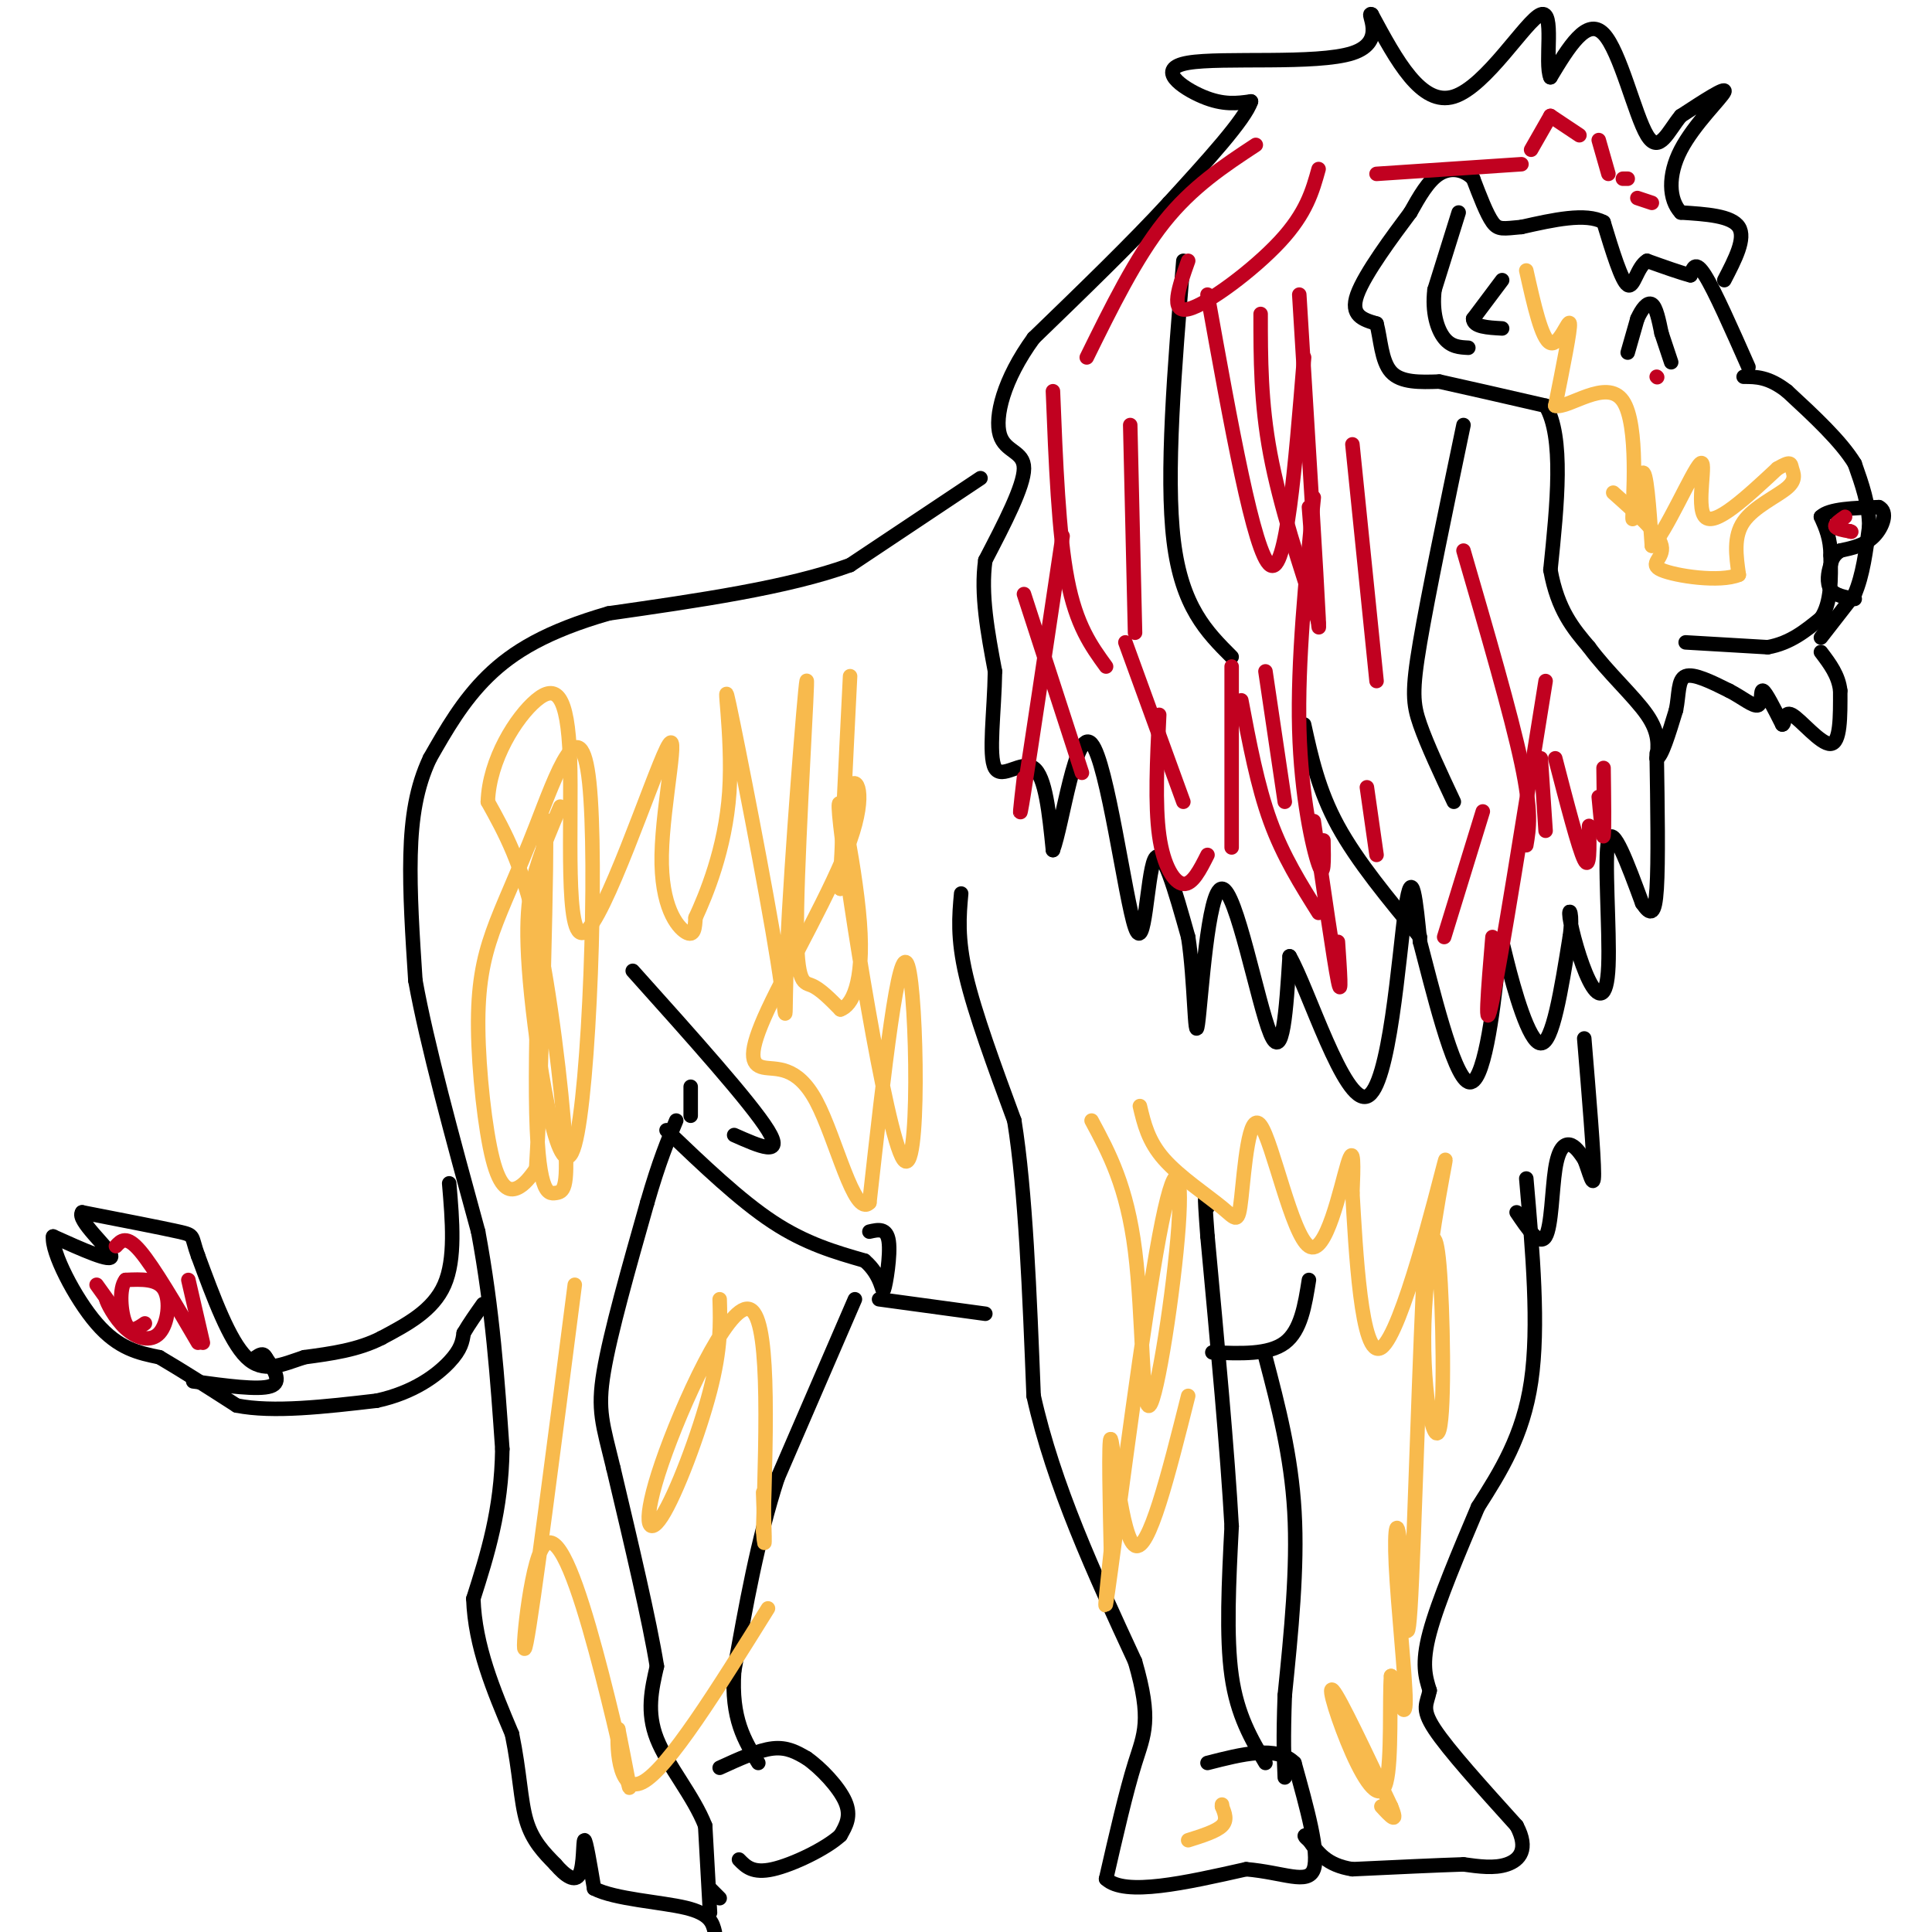 <svg viewBox='0 0 400 400' version='1.1' xmlns='http://www.w3.org/2000/svg' xmlns:xlink='http://www.w3.org/1999/xlink'><g fill='none' stroke='#000000' stroke-width='3' stroke-linecap='round' stroke-linejoin='round'><path d='M362,76c-3.500,-7.917 -7.000,-15.833 -9,-19c-2.000,-3.167 -2.500,-1.583 -3,0'/><path d='M350,57c-2.000,-0.500 -5.500,-1.750 -9,-3'/><path d='M341,54c-2.067,1.222 -2.733,5.778 -4,5c-1.267,-0.778 -3.133,-6.889 -5,-13'/><path d='M332,46c-3.667,-2.000 -10.333,-0.500 -17,1'/><path d='M315,47c-3.800,0.333 -4.800,0.667 -6,-1c-1.200,-1.667 -2.600,-5.333 -4,-9'/><path d='M305,37c-1.911,-1.978 -4.689,-2.422 -7,-1c-2.311,1.422 -4.156,4.711 -6,8'/><path d='M292,44c-3.556,4.756 -9.444,12.644 -11,17c-1.556,4.356 1.222,5.178 4,6'/><path d='M285,67c0.844,3.067 0.956,7.733 3,10c2.044,2.267 6.022,2.133 10,2'/><path d='M298,79c5.333,1.167 13.667,3.083 22,5'/><path d='M320,84c3.833,6.500 2.417,20.250 1,34'/><path d='M321,118c1.500,8.333 4.750,12.167 8,16'/><path d='M329,134c3.822,5.200 9.378,10.200 12,14c2.622,3.800 2.311,6.400 2,9'/><path d='M343,157c1.000,-0.167 2.500,-5.083 4,-10'/><path d='M347,147c0.667,-3.244 0.333,-6.356 2,-7c1.667,-0.644 5.333,1.178 9,3'/><path d='M358,143c2.738,1.405 5.083,3.417 6,3c0.917,-0.417 0.405,-3.262 1,-3c0.595,0.262 2.298,3.631 4,7'/><path d='M369,150c0.619,0.143 0.167,-3.000 2,-2c1.833,1.000 5.952,6.143 8,6c2.048,-0.143 2.024,-5.571 2,-11'/><path d='M381,143c-0.333,-3.167 -2.167,-5.583 -4,-8'/><path d='M349,133c0.000,0.000 17.000,1.000 17,1'/><path d='M366,134c4.667,-0.833 7.833,-3.417 11,-6'/><path d='M377,128c2.167,-3.167 2.083,-8.083 2,-13'/><path d='M379,115c0.000,-3.500 -1.000,-5.750 -2,-8'/><path d='M377,107c1.667,-1.667 6.833,-1.833 12,-2'/><path d='M389,105c1.956,0.889 0.844,4.111 -1,6c-1.844,1.889 -4.422,2.444 -7,3'/><path d='M381,114c-1.500,1.000 -1.750,2.000 -2,3'/><path d='M379,117c-0.533,1.489 -0.867,3.711 0,5c0.867,1.289 2.933,1.644 5,2'/><path d='M377,132c0.000,0.000 7.000,-9.000 7,-9'/><path d='M384,123c1.667,-3.833 2.333,-8.917 3,-14'/><path d='M387,109c0.000,-4.500 -1.500,-8.750 -3,-13'/><path d='M384,96c-2.833,-4.667 -8.417,-9.833 -14,-15'/><path d='M370,81c-3.833,-3.000 -6.417,-3.000 -9,-3'/><path d='M337,73c0.000,0.000 2.000,-7.000 2,-7'/><path d='M339,66c0.889,-2.022 2.111,-3.578 3,-3c0.889,0.578 1.444,3.289 2,6'/><path d='M344,69c0.667,2.000 1.333,4.000 2,6'/><path d='M311,58c0.000,0.000 -6.000,8.000 -6,8'/><path d='M305,66c0.000,1.667 3.000,1.833 6,2'/><path d='M302,44c0.000,0.000 -5.000,16.000 -5,16'/><path d='M297,60c-0.556,4.622 0.556,8.178 2,10c1.444,1.822 3.222,1.911 5,2'/><path d='M357,58c2.250,-4.333 4.500,-8.667 3,-11c-1.500,-2.333 -6.750,-2.667 -12,-3'/><path d='M348,44c-2.500,-2.631 -2.750,-7.708 0,-13c2.750,-5.292 8.500,-10.798 9,-12c0.500,-1.202 -4.250,1.899 -9,5'/><path d='M348,24c-2.571,3.036 -4.500,8.125 -7,4c-2.500,-4.125 -5.571,-17.464 -9,-21c-3.429,-3.536 -7.214,2.732 -11,9'/><path d='M321,16c-1.286,-2.762 1.000,-14.167 -2,-13c-3.000,1.167 -11.286,14.905 -18,17c-6.714,2.095 -11.857,-7.452 -17,-17'/><path d='M284,3c-1.459,-0.831 3.392,5.592 -4,8c-7.392,2.408 -27.029,0.802 -34,2c-6.971,1.198 -1.278,5.199 3,7c4.278,1.801 7.139,1.400 10,1'/><path d='M259,21c-1.167,3.667 -9.083,12.333 -17,21'/><path d='M242,42c-7.500,8.167 -17.750,18.083 -28,28'/><path d='M214,70c-6.310,8.667 -8.083,16.333 -7,20c1.083,3.667 5.024,3.333 5,7c-0.024,3.667 -4.012,11.333 -8,19'/><path d='M204,116c-1.000,7.000 0.500,15.000 2,23'/><path d='M206,139c-0.119,8.286 -1.417,17.500 0,20c1.417,2.500 5.548,-1.714 8,0c2.452,1.714 3.226,9.357 4,17'/><path d='M218,176c1.927,-4.930 4.743,-25.754 8,-22c3.257,3.754 6.954,32.088 9,38c2.046,5.912 2.442,-10.596 4,-14c1.558,-3.404 4.279,6.298 7,16'/><path d='M246,194c1.380,8.778 1.329,22.724 2,18c0.671,-4.724 2.065,-28.118 5,-28c2.935,0.118 7.410,23.748 10,30c2.590,6.252 3.295,-4.874 4,-16'/><path d='M267,198c3.798,6.488 11.292,30.708 16,29c4.708,-1.708 6.631,-29.345 8,-39c1.369,-9.655 2.185,-1.327 3,7'/><path d='M294,195c2.373,8.923 6.804,27.731 10,29c3.196,1.269 5.156,-15.000 6,-23c0.844,-8.000 0.574,-7.731 2,-2c1.426,5.731 4.550,16.923 7,17c2.450,0.077 4.225,-10.962 6,-22'/><path d='M325,194c0.756,-5.025 -0.353,-6.587 0,-4c0.353,2.587 2.167,9.322 4,13c1.833,3.678 3.686,4.298 4,-3c0.314,-7.298 -0.910,-22.514 0,-26c0.910,-3.486 3.955,4.757 7,13'/><path d='M340,187c1.756,2.600 2.644,2.600 3,-3c0.356,-5.600 0.178,-16.800 0,-28'/><path d='M303,88c-3.644,17.467 -7.289,34.933 -9,45c-1.711,10.067 -1.489,12.733 0,17c1.489,4.267 4.244,10.133 7,16'/><path d='M245,54c-1.833,22.167 -3.667,44.333 -2,58c1.667,13.667 6.833,18.833 12,24'/><path d='M270,150c1.500,6.833 3.000,13.667 7,21c4.000,7.333 10.500,15.167 17,23'/><path d='M203,99c0.000,0.000 -27.000,18.000 -27,18'/><path d='M176,117c-12.833,4.667 -31.417,7.333 -50,10'/><path d='M126,127c-12.800,3.689 -19.800,7.911 -25,13c-5.200,5.089 -8.600,11.044 -12,17'/><path d='M89,157c-2.800,5.933 -3.800,12.267 -4,20c-0.200,7.733 0.400,16.867 1,26'/><path d='M86,203c2.333,13.000 7.667,32.500 13,52'/><path d='M99,255c3.000,16.167 4.000,30.583 5,45'/><path d='M104,300c-0.167,12.667 -3.083,21.833 -6,31'/><path d='M98,331c0.333,9.833 4.167,18.917 8,28'/><path d='M106,359c1.644,7.956 1.756,13.844 3,18c1.244,4.156 3.622,6.578 6,9'/><path d='M115,386c2.024,2.381 4.083,3.833 5,2c0.917,-1.833 0.690,-6.952 1,-7c0.310,-0.048 1.155,4.976 2,10'/><path d='M123,391c4.267,2.222 13.933,2.778 19,4c5.067,1.222 5.533,3.111 6,5'/><path d='M149,393c0.000,0.000 -2.000,-2.000 -2,-2'/><path d='M147,396c0.000,0.000 -1.000,-18.000 -1,-18'/><path d='M146,378c-2.378,-6.133 -7.822,-12.467 -10,-18c-2.178,-5.533 -1.089,-10.267 0,-15'/><path d='M136,345c-1.500,-9.333 -5.250,-25.167 -9,-41'/><path d='M127,304c-2.244,-9.267 -3.356,-11.933 -2,-20c1.356,-8.067 5.178,-21.533 9,-35'/><path d='M134,249c2.500,-8.667 4.250,-12.833 6,-17'/><path d='M131,201c12.250,13.667 24.500,27.333 28,33c3.500,5.667 -1.750,3.333 -7,1'/><path d='M143,231c0.000,0.000 0.000,-6.000 0,-6'/><path d='M138,234c7.583,7.250 15.167,14.500 22,19c6.833,4.500 12.917,6.250 19,8'/><path d='M179,261c3.738,3.167 3.583,7.083 4,6c0.417,-1.083 1.405,-7.167 1,-10c-0.405,-2.833 -2.202,-2.417 -4,-2'/><path d='M177,269c0.000,0.000 -16.000,37.000 -16,37'/><path d='M161,306c-4.167,12.833 -6.583,26.417 -9,40'/><path d='M152,346c-0.667,9.833 2.167,14.417 5,19'/><path d='M149,366c4.000,-1.833 8.000,-3.667 11,-4c3.000,-0.333 5.000,0.833 7,2'/><path d='M167,364c2.911,2.000 6.689,6.000 8,9c1.311,3.000 0.156,5.000 -1,7'/><path d='M174,380c-2.956,2.733 -9.844,6.067 -14,7c-4.156,0.933 -5.578,-0.533 -7,-2'/><path d='M182,269c0.000,0.000 22.000,3.000 22,3'/><path d='M199,185c-0.417,4.583 -0.833,9.167 1,17c1.833,7.833 5.917,18.917 10,30'/><path d='M210,232c2.333,14.500 3.167,35.750 4,57'/><path d='M214,289c4.167,18.667 12.583,36.833 21,55'/><path d='M235,344c3.533,12.156 1.867,15.044 0,21c-1.867,5.956 -3.933,14.978 -6,24'/><path d='M229,389c3.833,3.667 16.417,0.833 29,-2'/><path d='M258,387c7.800,0.667 12.800,3.333 14,0c1.200,-3.333 -1.400,-12.667 -4,-22'/><path d='M268,365c-3.667,-3.667 -10.833,-1.833 -18,0'/><path d='M262,365c-2.917,-4.917 -5.833,-9.833 -7,-18c-1.167,-8.167 -0.583,-19.583 0,-31'/><path d='M255,316c-0.833,-15.167 -2.917,-37.583 -5,-60'/><path d='M250,256c-0.833,-11.000 -0.417,-8.500 0,-6'/><path d='M251,280c5.833,0.250 11.667,0.500 15,-2c3.333,-2.500 4.167,-7.750 5,-13'/><path d='M262,281c2.667,10.167 5.333,20.333 6,32c0.667,11.667 -0.667,24.833 -2,38'/><path d='M266,351c-0.333,9.167 -0.167,13.083 0,17'/><path d='M316,244c1.333,15.333 2.667,30.667 1,42c-1.667,11.333 -6.333,18.667 -11,26'/><path d='M306,312c-3.933,9.289 -8.267,19.511 -10,26c-1.733,6.489 -0.867,9.244 0,12'/><path d='M296,350c-0.533,2.756 -1.867,3.644 1,8c2.867,4.356 9.933,12.178 17,20'/><path d='M314,378c2.600,4.889 0.600,7.111 -2,8c-2.600,0.889 -5.800,0.444 -9,0'/><path d='M303,386c-5.333,0.167 -14.167,0.583 -23,1'/><path d='M280,387c-5.333,-0.833 -7.167,-3.417 -9,-6'/><path d='M271,381c-1.500,-1.167 -0.750,-1.083 0,-1'/><path d='M314,251c2.381,3.530 4.762,7.060 6,5c1.238,-2.060 1.333,-9.708 2,-14c0.667,-4.292 1.905,-5.226 3,-5c1.095,0.226 2.048,1.613 3,3'/><path d='M328,240c1.000,2.378 2.000,6.822 2,3c0.000,-3.822 -1.000,-15.911 -2,-28'/><path d='M93,245c0.667,7.833 1.333,15.667 -1,21c-2.333,5.333 -7.667,8.167 -13,11'/><path d='M79,277c-4.833,2.500 -10.417,3.250 -16,4'/><path d='M63,281c-4.711,1.556 -8.489,3.444 -12,0c-3.511,-3.444 -6.756,-12.222 -10,-21'/><path d='M41,260c-1.556,-4.200 -0.444,-4.200 -4,-5c-3.556,-0.800 -11.778,-2.400 -20,-4'/><path d='M17,251c-1.244,1.556 5.644,7.444 6,9c0.356,1.556 -5.822,-1.222 -12,-4'/><path d='M11,256c-0.444,3.067 4.444,12.733 9,18c4.556,5.267 8.778,6.133 13,7'/><path d='M33,281c4.833,2.833 10.417,6.417 16,10'/><path d='M49,291c7.500,1.500 18.250,0.250 29,-1'/><path d='M78,290c7.711,-1.667 12.489,-5.333 15,-8c2.511,-2.667 2.756,-4.333 3,-6'/><path d='M96,276c1.167,-2.000 2.583,-4.000 4,-6'/><path d='M40,286c6.750,0.917 13.500,1.833 16,1c2.500,-0.833 0.750,-3.417 -1,-6'/><path d='M55,281c-0.500,-1.000 -1.250,-0.500 -2,0'/></g>
<g fill='none' stroke='#C10120' stroke-width='3' stroke-linecap='round' stroke-linejoin='round'><path d='M20,266c2.333,3.250 4.667,6.500 5,7c0.333,0.500 -1.333,-1.750 -3,-4'/><path d='M22,269c0.059,0.542 1.707,3.898 4,6c2.293,2.102 5.233,2.951 7,1c1.767,-1.951 2.362,-6.700 1,-9c-1.362,-2.300 -4.681,-2.150 -8,-2'/><path d='M26,265c-1.422,1.689 -0.978,6.911 0,9c0.978,2.089 2.489,1.044 4,0'/><path d='M24,258c1.083,-1.167 2.167,-2.333 5,1c2.833,3.333 7.417,11.167 12,19'/><path d='M39,265c0.000,0.000 3.000,13.000 3,13'/><path d='M218,81c0.583,14.750 1.167,29.500 3,39c1.833,9.500 4.917,13.750 8,18'/><path d='M234,88c0.000,0.000 1.000,43.000 1,43'/><path d='M220,111c-3.333,22.333 -6.667,44.667 -8,53c-1.333,8.333 -0.667,2.667 0,-3'/><path d='M212,123c0.000,0.000 12.000,37.000 12,37'/><path d='M233,133c0.000,0.000 12.000,33.000 12,33'/><path d='M240,148c-0.444,9.311 -0.889,18.622 0,25c0.889,6.378 3.111,9.822 5,10c1.889,0.178 3.444,-2.911 5,-6'/><path d='M262,139c0.000,0.000 4.000,27.000 4,27'/><path d='M255,138c0.000,15.750 0.000,31.500 0,36c0.000,4.500 0.000,-2.250 0,-9'/><path d='M257,145c1.667,8.833 3.333,17.667 6,25c2.667,7.333 6.333,13.167 10,19'/><path d='M272,170c2.083,14.417 4.167,28.833 5,33c0.833,4.167 0.417,-1.917 0,-8'/><path d='M250,61c4.833,26.917 9.667,53.833 13,56c3.333,2.167 5.167,-20.417 7,-43'/><path d='M269,61c1.833,29.833 3.667,59.667 4,67c0.333,7.333 -0.833,-7.833 -2,-23'/><path d='M261,65c0.000,9.167 0.000,18.333 2,29c2.000,10.667 6.000,22.833 10,35'/><path d='M280,92c0.000,0.000 5.000,49.000 5,49'/><path d='M272,103c-1.689,17.044 -3.378,34.089 -3,48c0.378,13.911 2.822,24.689 4,28c1.178,3.311 1.089,-0.844 1,-5'/><path d='M283,163c0.000,0.000 2.000,14.000 2,14'/><path d='M303,114c4.917,16.917 9.833,33.833 12,44c2.167,10.167 1.583,13.583 1,17'/><path d='M320,141c-4.583,28.583 -9.167,57.167 -11,66c-1.833,8.833 -0.917,-2.083 0,-13'/><path d='M307,168c0.000,0.000 -8.000,26.000 -8,26'/><path d='M319,157c0.000,0.000 1.000,15.000 1,15'/><path d='M322,157c2.417,9.333 4.833,18.667 6,21c1.167,2.333 1.083,-2.333 1,-7'/><path d='M331,165c0.417,4.500 0.833,9.000 1,8c0.167,-1.000 0.083,-7.500 0,-14'/><path d='M273,35c-1.267,4.556 -2.533,9.111 -8,15c-5.467,5.889 -15.133,13.111 -19,14c-3.867,0.889 -1.933,-4.556 0,-10'/><path d='M260,30c-6.583,4.333 -13.167,8.667 -19,16c-5.833,7.333 -10.917,17.667 -16,28'/><path d='M285,36c0.000,0.000 30.000,-2.000 30,-2'/><path d='M317,31c0.000,0.000 4.000,-7.000 4,-7'/><path d='M321,24c0.000,0.000 6.000,4.000 6,4'/><path d='M331,29c0.000,0.000 2.000,7.000 2,7'/><path d='M336,37c0.000,0.000 1.000,0.000 1,0'/><path d='M339,41c0.000,0.000 3.000,1.000 3,1'/><path d='M343,78c0.000,0.000 0.100,0.100 0.1,0.1'/><path d='M382,107c-1.083,0.750 -2.167,1.500 -2,2c0.167,0.500 1.583,0.750 3,1'/><path d='M383,110c0.500,0.167 0.250,0.083 0,0'/></g>
<g fill='none' stroke='#F8BA4D' stroke-width='3' stroke-linecap='round' stroke-linejoin='round'><path d='M116,167c-1.771,4.109 -3.541,8.219 -5,13c-1.459,4.781 -2.606,10.235 -1,26c1.606,15.765 5.966,41.843 9,31c3.034,-10.843 4.743,-58.605 3,-75c-1.743,-16.395 -6.939,-1.423 -11,9c-4.061,10.423 -6.989,16.299 -9,22c-2.011,5.701 -3.106,11.229 -3,20c0.106,8.771 1.413,20.784 3,27c1.587,6.216 3.453,6.633 5,6c1.547,-0.633 2.773,-2.317 4,-4'/><path d='M111,242c1.245,-20.057 2.357,-68.200 2,-72c-0.357,-3.800 -2.184,36.744 -2,57c0.184,20.256 2.379,20.223 4,20c1.621,-0.223 2.667,-0.637 2,-11c-0.667,-10.363 -3.048,-30.675 -6,-44c-2.952,-13.325 -6.476,-19.662 -10,-26'/><path d='M101,166c0.265,-8.735 5.928,-17.574 10,-21c4.072,-3.426 6.551,-1.440 7,12c0.449,13.440 -1.134,38.333 3,36c4.134,-2.333 13.984,-31.893 17,-38c3.016,-6.107 -0.803,11.241 -1,22c-0.197,10.759 3.230,14.931 5,16c1.770,1.069 1.885,-0.966 2,-3'/><path d='M144,190c2.054,-4.463 6.190,-14.122 7,-26c0.810,-11.878 -1.705,-25.977 0,-18c1.705,7.977 7.630,38.029 10,53c2.370,14.971 1.185,14.863 2,-3c0.815,-17.863 3.631,-53.479 4,-55c0.369,-1.521 -1.708,31.052 -2,47c-0.292,15.948 1.202,15.271 3,16c1.798,0.729 3.899,2.865 6,5'/><path d='M174,209c2.277,-0.756 4.969,-5.147 4,-18c-0.969,-12.853 -5.600,-34.167 -4,-20c1.600,14.167 9.431,63.814 13,69c3.569,5.186 2.877,-34.090 1,-40c-1.877,-5.910 -4.938,21.545 -8,49'/><path d='M180,249c-3.119,3.188 -6.916,-13.340 -11,-21c-4.084,-7.660 -8.456,-6.450 -11,-7c-2.544,-0.550 -3.259,-2.859 1,-12c4.259,-9.141 13.493,-25.115 17,-35c3.507,-9.885 1.288,-13.681 0,-11c-1.288,2.681 -1.644,11.841 -2,21'/><path d='M174,184c0.000,-3.833 1.000,-23.917 2,-44'/><path d='M149,269c0.148,5.081 0.297,10.163 -2,19c-2.297,8.837 -7.038,21.431 -10,26c-2.962,4.569 -4.144,1.115 0,-11c4.144,-12.115 13.612,-32.890 18,-32c4.388,0.890 3.694,23.445 3,46'/><path d='M158,317c0.500,6.333 0.250,-0.833 0,-8'/><path d='M119,266c-4.330,33.640 -8.660,67.279 -10,74c-1.340,6.721 0.311,-13.477 3,-19c2.689,-5.523 6.416,3.628 10,16c3.584,12.372 7.024,27.963 8,32c0.976,4.037 -0.512,-3.482 -2,-11'/><path d='M128,358c-0.356,2.333 -0.244,13.667 5,11c5.244,-2.667 15.622,-19.333 26,-36'/><path d='M226,232c3.657,6.798 7.315,13.596 9,27c1.685,13.404 1.399,33.415 3,32c1.601,-1.415 5.089,-24.256 6,-37c0.911,-12.744 -0.755,-15.393 -4,2c-3.245,17.393 -8.070,54.826 -10,69c-1.930,14.174 -0.965,5.087 0,-4'/><path d='M230,321c-0.167,-7.500 -0.583,-24.250 0,-23c0.583,1.250 2.167,20.500 5,22c2.833,1.500 6.917,-14.750 11,-31'/><path d='M236,229c0.860,3.643 1.721,7.285 5,11c3.279,3.715 8.977,7.501 12,10c3.023,2.499 3.371,3.711 4,-2c0.629,-5.711 1.540,-18.345 4,-15c2.460,3.345 6.470,22.670 10,25c3.530,2.330 6.580,-12.334 8,-17c1.420,-4.666 1.210,0.667 1,6'/><path d='M280,247c0.647,10.823 1.766,34.880 6,32c4.234,-2.880 11.585,-32.697 13,-38c1.415,-5.303 -3.105,13.909 -4,30c-0.895,16.091 1.836,29.063 3,25c1.164,-4.063 0.761,-25.161 0,-34c-0.761,-8.839 -1.881,-5.420 -3,-2'/><path d='M295,260c-1.050,16.878 -2.174,60.072 -3,73c-0.826,12.928 -1.356,-4.411 -2,-12c-0.644,-7.589 -1.404,-5.428 -1,3c0.404,8.428 1.973,23.122 2,28c0.027,4.878 -1.486,-0.061 -3,-5'/><path d='M288,347c-0.368,4.289 0.211,17.510 -1,22c-1.211,4.490 -4.211,0.247 -7,-6c-2.789,-6.247 -5.368,-14.499 -4,-13c1.368,1.499 6.684,12.750 12,24'/><path d='M288,374c1.667,4.000 -0.167,2.000 -2,0'/><path d='M246,381c2.917,-0.917 5.833,-1.833 7,-3c1.167,-1.167 0.583,-2.583 0,-4'/><path d='M253,374c0.000,-0.667 0.000,-0.333 0,0'/><path d='M316,56c1.600,7.156 3.200,14.311 5,15c1.800,0.689 3.800,-5.089 4,-4c0.200,1.089 -1.400,9.044 -3,17'/><path d='M322,84c2.611,0.758 10.638,-5.848 14,-1c3.362,4.848 2.059,21.152 2,24c-0.059,2.848 1.126,-7.758 2,-9c0.874,-1.242 1.437,6.879 2,15'/><path d='M342,113c2.690,-2.298 8.417,-15.542 10,-17c1.583,-1.458 -0.976,8.869 1,11c1.976,2.131 8.488,-3.935 15,-10'/><path d='M368,97c2.920,-1.713 2.721,-0.995 3,0c0.279,0.995 1.037,2.268 -1,4c-2.037,1.732 -6.868,3.923 -9,7c-2.132,3.077 -1.566,7.038 -1,11'/><path d='M360,119c-3.893,1.643 -13.125,0.250 -16,-1c-2.875,-1.250 0.607,-2.357 0,-5c-0.607,-2.643 -5.304,-6.821 -10,-11'/></g>
</svg>